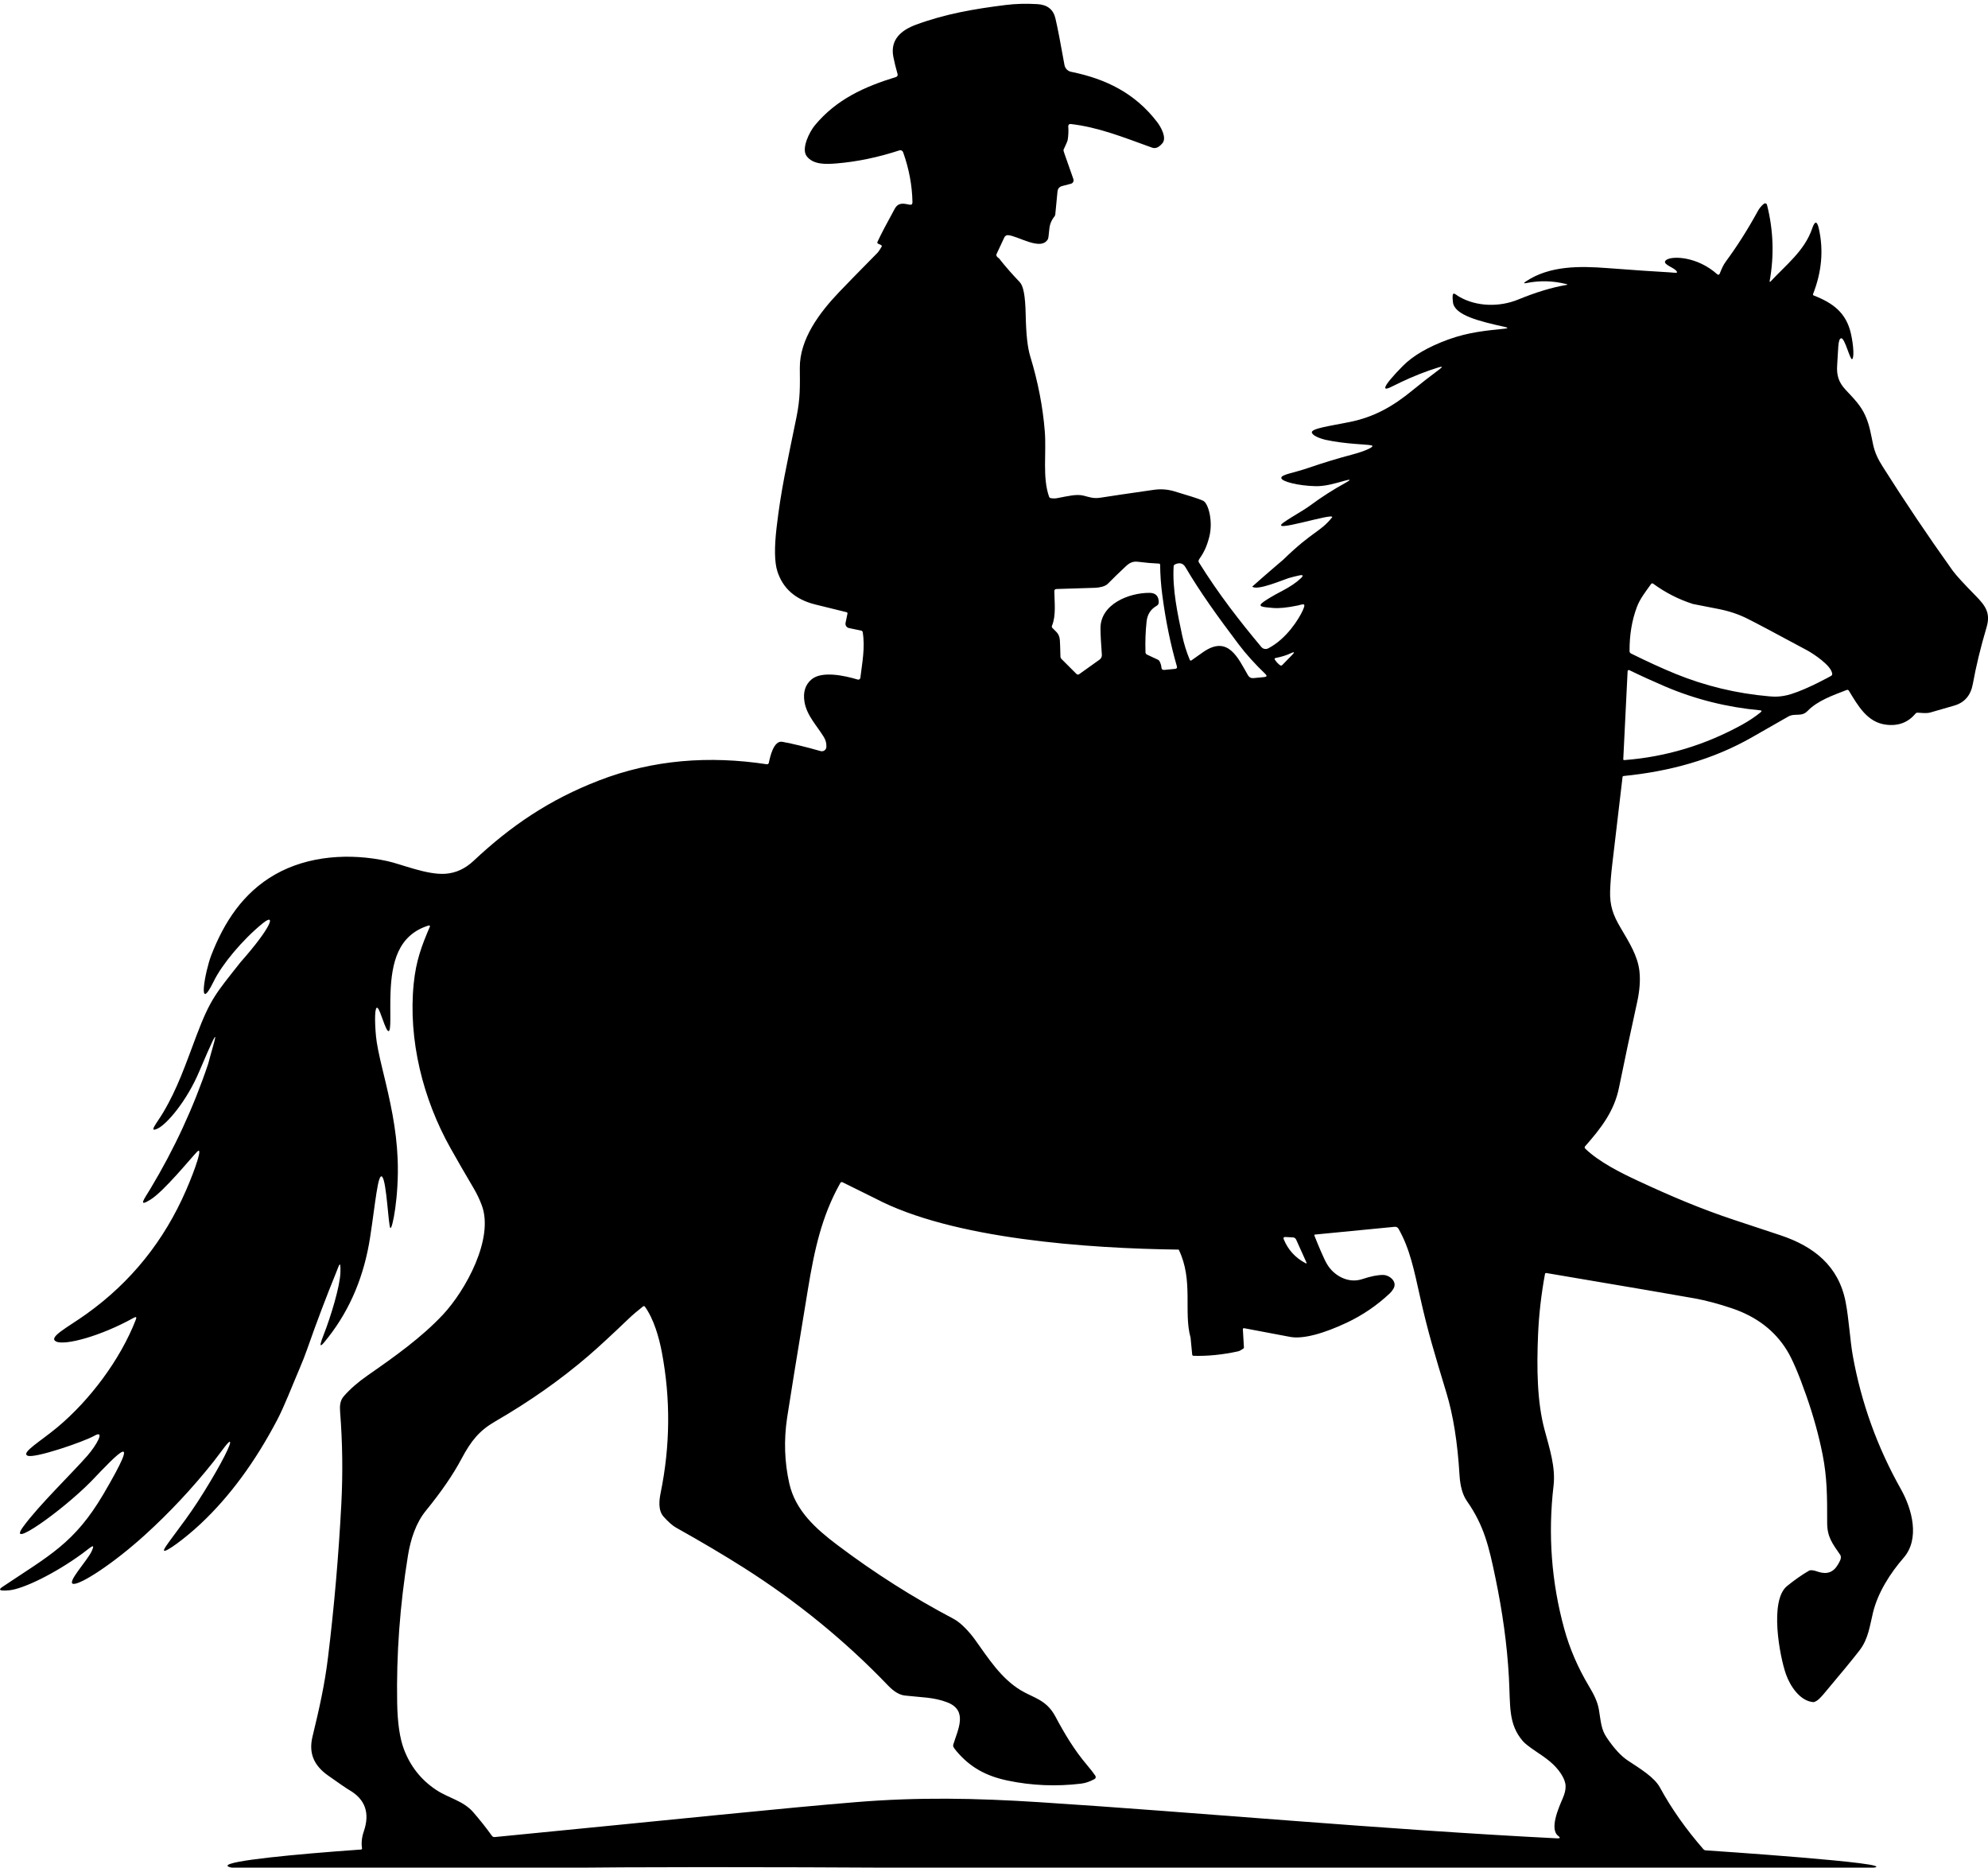 <?xml version="1.0" encoding="UTF-8"?>
<!DOCTYPE svg PUBLIC "-//W3C//DTD SVG 1.0//EN" "http://www.w3.org/TR/2001/REC-SVG-20010904/DTD/svg10.dtd">
<!-- Creator: CorelDRAW -->
<svg xmlns="http://www.w3.org/2000/svg" xml:space="preserve" width="1.667in" height="1.566in" version="1.0" shape-rendering="geometricPrecision" text-rendering="geometricPrecision" image-rendering="optimizeQuality" fill-rule="evenodd" clip-rule="evenodd"
viewBox="0 0 1666.68 1565.65"
 xmlns:xlink="http://www.w3.org/1999/xlink"
 xmlns:xodm="http://www.corel.com/coreldraw/odm/2003">
 <g id="Layer_x0020_1">
  <path fill="black" d="M855.91 3.2c4.46,-0.12 9.07,-0.04 13.83,0.24 8.3,0.5 13.33,4.45 15.07,11.87 1.8,7.6 4.33,20.66 7.62,39.19 0.52,2.86 2.72,5.09 5.55,5.67 29.36,5.98 53.62,17.99 72.07,42.05 3.69,4.8 8.2,13.54 4.45,17.88 -3.75,4.34 -6.4,4.44 -8.78,3.59 -25.05,-9.05 -45.07,-17.1 -68.2,-19.77 -1.07,-0.13 -2.01,0.79 -1.93,1.86 0.31,4.02 0.13,7.95 -0.52,11.78 -0.11,0.6 -0.94,2.57 -2.49,5.91 -1.28,2.75 -1.3,1.86 -0.08,5.61 1.02,3.05 3.48,10.06 7.39,21.04 0.58,1.68 -0.37,3.48 -2.07,3.91l-7.27 1.89c-2.36,0.6 -3.69,2.11 -3.97,4.53l-1.87 19.34c-0.06,0.6 -0.31,1.16 -0.68,1.63 -2.51,3.13 -3.94,6.61 -4.29,10.42 -0.48,5.11 -0.85,7.93 -1.14,8.49 -5.65,10.6 -25.24,-2.74 -33.52,-3.21 -1.3,-0.08 -2.5,0.67 -3.06,1.85l-6.48 13.85c-0.6,1.31 0.04,2.53 1.93,3.69 0.44,0.27 4.28,6.12 17.41,19.94 2.97,3.13 4.69,10.74 5.03,27.49 0.34,16.74 1.58,27.49 3.8,34.74 6.52,21.39 10.58,42.38 12.22,62.98 1.43,17.99 -2.11,38.84 3.6,54.76 0.21,0.62 0.77,1.08 1.41,1.18 1.88,0.31 3.67,0.31 5.34,0 9.15,-1.72 16.19,-3.6 22.19,-2.09 5.3,1.32 8.14,2.65 14.45,1.66 8.35,-1.33 23.13,-3.5 44.31,-6.54 6.07,-0.87 11.94,-0.41 17.64,1.35 10.95,3.37 19.43,5.75 23.82,7.83 4.4,2.08 8.46,17.3 5.13,30.27 -4.54,17.65 -10.63,18.27 -8.61,21.52 16.42,26.38 34.12,49.09 52.24,70.77 1.41,1.7 3.81,2.17 5.78,1.16 15.49,-8.04 25.65,-24.62 28.94,-31.77 3.28,-7.15 0.09,-5.04 -4.34,-4.13 -8.76,1.8 -15.61,2.48 -20.56,2.03 -8.51,-0.79 -14.12,-0.87 -7.68,-5.33 6.44,-4.46 14.76,-8.64 15.34,-8.95 6.69,-3.5 11.91,-7.04 15.63,-10.6 2.42,-2.28 1.98,-3.08 -1.27,-2.4 -2.67,0.56 -5.69,1.3 -9.07,2.28 -3.23,0.93 -26.59,10.96 -30.35,7.07 9.8,-8.82 25.87,-22.47 25.87,-22.47 25.26,-24.56 31.1,-23 41.18,-35.75 0.64,-3.84 -55.12,14.58 -40.5,4.3 7.7,-5.4 15.44,-9.23 22.52,-14.45 9.28,-6.85 18.91,-13 28.86,-18.47 5.11,-2.8 4.87,-3.42 -0.75,-1.82 -8.51,2.4 -16.37,4.68 -24.26,4.49 -14.52,-0.35 -28.59,-3.93 -28.59,-6.91 0,-2.97 9.65,-3.9 23.23,-8.58 12.07,-4.16 24.45,-7.91 37.1,-11.26 9.48,-2.5 19.21,-6.67 15.07,-7.51 -4.14,-0.85 -21.66,-0.98 -38.22,-4.58 -0.41,-0.08 -10.19,-2.36 -11.52,-5.93 -1.33,-3.57 15.37,-5.7 31.57,-9 20.6,-4.2 36.11,-12.84 53.41,-27.1 5.94,-4.91 13.3,-10.62 22.03,-17.16 2.76,-2.07 2.48,-2.59 -0.81,-1.57 -10.44,3.23 -20.93,7.35 -31.49,12.36 -7.31,3.46 -13.27,7.14 -13.22,4.66 0.05,-2.48 6.91,-10.31 14.76,-18.22 8.51,-8.59 21.16,-15.96 37.95,-22.11 17.46,-6.36 32.69,-7.58 47.31,-9.11 3.13,-0.33 3.17,-0.83 0.08,-1.52 -21.24,-4.68 -42.13,-9.81 -43.35,-20.64 -1.22,-10.83 1.41,-6.87 5.12,-4.72 14.68,8.59 34.07,8.8 49.5,2.46 15.05,-6.17 28.55,-10.25 40.5,-12.26 1.1,-0.19 1.12,-0.43 0.02,-0.7 -11.22,-2.84 -22.34,-3.13 -33.35,-0.91 -2.55,0.52 -2.73,0.04 -0.56,-1.39 20.06,-13.33 45.22,-12.86 68.3,-11.12 22.71,1.72 40.27,2.92 52.67,3.6 3.7,0.23 7.5,1.22 4.73,-1.67 -2.76,-2.89 -12.89,-5.68 -7.77,-8.96 5.12,-3.28 25.83,-2.7 42.5,12.28 0.62,0.56 1.61,0.33 1.93,-0.44 1.76,-4.35 2.88,-7.18 5.26,-10.41 9.63,-13.06 18.54,-27.15 26.77,-42.24 1.28,-2.34 2.98,-4.39 5.1,-6.11 0.91,-0.73 2.26,-0.27 2.55,0.85 5.39,21.16 6.13,42.55 2.22,64.18 -0.06,0.37 0.39,0.6 0.64,0.33 13,-14.06 28.67,-25.91 35.03,-44.6 2.26,-6.65 4.14,-6.54 5.65,0.31 3.98,17.95 2.36,36.11 -4.87,54.52 -0.25,0.64 -0.04,1.1 0.6,1.35 16.17,6.28 27.29,14.57 31.16,32.17 2.32,10.54 2.65,20.17 0.96,21.16 -1.69,1 -6.04,-17.54 -9.05,-17.49 -3.01,0.04 -2.52,9.63 -3.47,22.17 -0.7,9.11 1.37,14.93 7.1,21.06 7.22,7.74 12.73,13.29 16.37,21.41 3.81,8.49 4.6,14.97 6.65,24.53 1.49,6.98 4.33,12.55 7.95,18.3 18.37,29.09 37.91,58.16 58.68,87.23 2.67,3.72 9.05,10.72 19.17,21 8.55,8.67 12.81,14.74 9.3,26.6 -5.03,17.04 -8.86,32.84 -11.49,47.44 -1.72,9.63 -6.96,15.71 -15.67,18.22 -9.65,2.78 -16.33,4.7 -20.04,5.78 -3.06,0.87 -7.16,0.35 -10.54,0.15 -0.74,-0.04 -1.37,0.22 -1.85,0.78 -6.25,7.49 -14.51,10.58 -24.78,9.26 -15.63,-2.01 -23.23,-15.59 -31.07,-28.47 -0.37,-0.62 -1.14,-0.89 -1.83,-0.62 -11.59,4.53 -24.35,8.88 -32.81,17.62 -5.15,5.32 -10.5,1.45 -16.23,4.7 -12.42,7.08 -22.4,12.8 -29.96,17.12 -33.33,19.13 -69.83,28.88 -108.04,32.69 -0.46,0.04 -0.83,0.39 -0.87,0.85 -2.83,24.35 -5.71,48.76 -8.63,73.24 -0.95,8.03 -1.55,15.39 -1.78,22.05 -0.43,12.61 2.63,20.62 8.45,30.54 7.91,13.46 14.64,24.12 16.11,36.85 0.87,7.64 0.23,16.34 -1.91,26.07 -5.48,24.87 -10.56,48.78 -15.24,71.78 -4.02,19.8 -15.22,34.12 -28.41,49.07 -0.48,0.54 -0.46,1.37 0.08,1.89 11.7,11.3 29.9,20.33 43.67,26.75 28.28,13.19 53.46,23.87 81.62,33.19 20.77,6.85 33.62,11.12 38.57,12.78 27.79,9.32 48.61,25.57 54.48,55.8 2.8,14.45 3.75,32.51 6.04,45.22 7.1,39.4 20.54,76.67 40.31,111.78 9.5,16.87 16.03,41.7 2.3,57.52 -11.37,13.07 -21.61,29.23 -25.69,45.96 -2.69,11.12 -3.89,22.05 -11.2,31.56 -5.63,7.31 -15.71,19.61 -30.27,36.85 -2.26,2.54 -4.95,5.89 -8.35,6.67 -11.31,-0.77 -19.59,-13.42 -23.11,-23.3 -5.34,-15.05 -14.06,-61.84 0.85,-74 6.4,-5.2 12.63,-9.56 18.74,-13.08 2.56,-0.66 4.95,0.31 7.47,1.14 7.23,2.28 12.65,0.54 16.56,-6.23 1.3,-2.35 3.19,-5.07 2.01,-7.74 -6.87,-9.96 -11.14,-15.3 -11.12,-27.31 0.04,-22.05 -0.06,-38.06 -3.83,-57.04 -3.19,-16.09 -7.74,-32.53 -13.65,-49.36 -6.31,-18.03 -11.74,-30.7 -16.27,-38.05 -10.21,-16.56 -25.59,-28.3 -46.15,-35.22 -11.2,-3.77 -21.61,-6.55 -31.26,-8.31 -12.85,-2.34 -54.24,-9.42 -124.2,-21.24 -0.69,-0.1 -1.1,0.17 -1.22,0.85 -3.17,17.14 -5.12,34.29 -5.82,51.45 -1.12,27.08 -0.85,55.49 5.43,78.95 4.26,15.96 9.4,31.49 7.58,47.04 -4.78,40.83 -1.78,80.85 8.98,120.06 4.54,16.5 11.43,32.51 20.69,47.98 4.1,6.85 7.24,13.02 8.36,19.75 1.76,10.6 1.84,16.4 6.6,23.44 6.11,9.05 11.99,15.43 17.6,19.13 10.89,7.2 22.32,14.1 27,22.69 9.48,17.46 21.63,34.72 36.46,51.76 0.48,0.52 1.06,0.81 1.74,0.87 0,0 165.97,11.01 140.58,14.59 -8.39,1.19 -36.02,1.68 -55.87,1.91 -113.61,1.26 -237.57,1.8 -609.4,-0.98 -371.83,-2.79 -464.65,-1.07 -553.45,1.44 -15.92,0.46 -29.71,0.66 -41.37,0.64 -60.81,-0.15 -119.43,-0.5 -119.64,-4.68 -0.22,-4.18 55.77,-9.63 111.9,-13.6 0.68,-0.06 0.97,-0.41 0.87,-1.07 -0.69,-4.52 -0.17,-9.26 1.53,-14.22 5.24,-15.34 1.16,-26.87 -12.2,-34.58 -2.38,-1.39 -8.34,-5.46 -17.87,-12.24 -11.55,-8.22 -16.4,-18.39 -12.96,-32.59 5.72,-23.58 10.19,-43.42 12.96,-66.13 5.2,-42.48 8.94,-85.57 11.22,-129.24 1.32,-25.69 0.97,-51.28 -1.04,-76.79 -0.39,-5.11 -0.08,-9.54 3.11,-13.17 5.3,-6.07 11.98,-11.89 20.06,-17.5 22.46,-15.59 45.14,-31.74 63.13,-50.97 18.86,-20.19 42.85,-63.65 32.5,-91.52 -1.84,-4.97 -4.16,-9.85 -7,-14.63 -7.35,-12.44 -13.79,-23.6 -19.32,-33.48 -22.94,-40.91 -35.53,-90.52 -30.77,-137.83 1.93,-19.25 6.75,-31.94 13.56,-47.74 0.25,-0.58 -0.29,-1.18 -0.89,-1 -26.19,7.99 -31.14,31.85 -32.11,56.13 -0.64,16.23 0.81,32.88 -1.74,32.45 -2.55,-0.43 -6.61,-17.28 -9.08,-19.38 -2.48,-2.1 -2.6,10.46 -1.36,23.8 0.54,5.81 2.43,15.36 5.68,28.61 6.27,25.71 11.43,48.43 12.48,74.31 1.26,30.91 -4.61,60.06 -6.2,57.65 -1.59,-2.41 -3.06,-38.45 -6.69,-42.77 -3.63,-4.31 -5.77,22.02 -10.22,50.74 -4.97,32.13 -16.56,59.9 -34.78,83.31 -5.49,7.06 -9.71,12.4 -4.02,-2.04 5.69,-14.44 13.6,-40.2 13.92,-51.9 0.32,-11.7 -1.33,-5.48 -3.32,-0.6 -8.63,21.18 -16.73,42.55 -24.27,64.12 -1.94,5.57 -4.2,11.35 -6.77,17.33 -6.38,14.93 -12.67,31.35 -18.55,42.59 -18.59,35.47 -40.07,64.6 -64.39,87.39 -13.33,12.48 -29.63,24.31 -30.61,22.34 -0.98,-1.97 14.67,-19.94 28.4,-41.14 14.72,-22.71 26.89,-45.38 27.04,-49.3 0.14,-3.91 -7.39,7.66 -14.06,16.05 -17.66,22.19 -36.81,42.65 -57.41,61.34 -26.63,24.17 -53.87,41.64 -59.94,40.96 -6.07,-0.67 11.84,-19.65 15.37,-27.44 3.53,-7.78 -1.13,-2.88 -8.02,2.13 -23.54,17.17 -49.75,29.63 -61.17,30.69 -11.42,1.07 -7.21,-1.83 -5.37,-3.05 39.03,-26.15 60.03,-36.34 84.23,-77.32 33.72,-57.41 12.02,-34.17 -10.28,-10.82 -24.89,25.22 -71.15,57.64 -56.9,38 13,-17.91 40.87,-44.79 53.84,-59.6 7.72,-8.82 15.16,-22.02 6.07,-16.85 -9.09,5.17 -50.52,19.33 -56.17,16.79 -5.65,-2.54 10.72,-11.91 25.09,-23.9 26.65,-22.26 52.49,-56.13 65.68,-90.17 0.83,-2.13 0.25,-2.65 -1.74,-1.54 -28.01,15.61 -57.93,23.42 -65.06,19.91 -7.13,-3.51 9.64,-11.81 25.35,-23.06 37.29,-26.67 65.18,-61.32 83.67,-104 7.81,-18.01 14.43,-37.56 9,-31.9 -5.44,5.67 -27.57,32.85 -38.79,39.9 -11.22,7.05 -5.26,-0.61 -0.35,-8.79 20.1,-33.4 36.3,-68.41 48.61,-105.06 4.29,-16.83 13.73,-43.57 -7.39,6.19 -10.54,25.11 -27.41,44.74 -35.18,48.26 -7.77,3.52 -0.75,-4.18 4.86,-13.64 12.09,-20.37 18.7,-40.11 27.7,-63.96 11.76,-31.16 16.4,-35.72 36.96,-61.79 26.49,-29.95 30.17,-42.03 18.63,-32.67 -16.91,13.71 -34.08,34.46 -40.83,48.27 -14.38,29.4 -7.21,-8.66 -2.28,-21.39 10.81,-27.97 26.79,-52.59 53.5,-67.85 27.95,-15.98 62.98,-18.09 94.17,-11.28 11.8,2.57 33.42,11.8 48.86,10.62 8.65,-0.64 16.48,-4.26 23.46,-10.82 31.14,-29.26 63.46,-51.29 105.18,-67.4 45.32,-17.49 92.53,-20.91 140.61,-13.58 0.81,0.13 1.57,-0.41 1.74,-1.22 1.02,-4.93 4.04,-18.94 11.35,-17.6 9.13,1.7 19.81,4.28 32.05,7.78 2.42,0.69 4.84,-1.12 4.86,-3.62 0.04,-2.86 -0.39,-5.22 -2.07,-8.03 -5.38,-9.03 -14.41,-18.04 -16.29,-29.57 -1.33,-8.18 0.64,-14.47 5.92,-18.9 8.7,-7.29 27.74,-3.17 38.67,0.15 1,0.31 2.03,-0.31 2.24,-1.33 1.53,-12.74 4.1,-25.47 1.99,-38.32 -0.13,-0.77 -0.56,-1.24 -1.33,-1.39l-10.21 -2.13c-1.99,-0.41 -3.27,-2.38 -2.85,-4.37l1.61 -7.76c0.1,-0.54 -0.23,-1.04 -0.74,-1.16 -6.33,-1.51 -15.22,-3.7 -26.67,-6.58 -16.31,-4.14 -26.77,-13.37 -31.37,-27.7 -2.4,-7.52 -2.63,-19.72 -0.66,-36.63 3.75,-32.2 8.45,-52.09 16.67,-92.55 3.25,-16.01 2.94,-25.67 2.81,-41.26 -0.19,-24.31 16.61,-46.52 33.11,-63.81 5.48,-5.76 16.21,-16.75 32.22,-32.98 0.6,-0.6 1.65,-2.22 3.2,-4.8 0.39,-0.67 0.23,-1.16 -0.47,-1.49l-2.28 -1.07c-0.79,-0.35 -1,-0.93 -0.62,-1.72 3.08,-6.58 7.89,-15.78 14.39,-27.56 3,-5.49 7.21,-4.57 12.32,-3.52 1.74,0.37 2.59,-0.33 2.57,-2.11 -0.27,-14 -2.88,-27.95 -7.83,-41.84 -0.46,-1.29 -1.84,-1.97 -3.13,-1.54 -17.89,5.84 -35.37,9.49 -52.44,10.91 -9.21,0.79 -19.83,1.2 -25.3,-6.09 -4.8,-6.4 2.54,-20.62 6.83,-25.78 18.07,-21.82 41.51,-32.41 68.1,-40.56 1.02,-0.31 1.59,-1.37 1.3,-2.38 -1.57,-5.53 -2.75,-10.37 -3.56,-14.53 -2.81,-14.62 6.79,-22.42 19,-26.94 24.62,-9.07 48.57,-13.19 75,-16.5 4.19,-0.53 8.52,-0.85 12.98,-0.98zm88.01 471.46c2.78,-2.59 5.63,-4.29 10.01,-3.74 6.4,0.81 12.35,1.32 17.79,1.55 0.5,0.02 0.89,0.43 0.89,0.93 0.1,8.53 0.7,17.04 1.84,25.55 2.79,21.22 6.85,41.09 12.19,59.58 0.39,1.31 -0.1,2.03 -1.47,2.18l-8.96 0.87c-1.6,0.15 -2.43,-0.56 -2.53,-2.15 -0.09,-1.55 -0.61,-3.24 -1.56,-5.11 -0.31,-0.58 -0.75,-1.01 -1.35,-1.28l-9.21 -4.31c-0.72,-0.36 -1.2,-1.06 -1.22,-1.87 -0.29,-9.01 0.02,-17.64 0.93,-25.9 0.64,-5.93 3.48,-10.31 8.51,-13.15 1.03,-0.57 1.65,-1.65 1.67,-2.81 0.02,-5.32 -2.59,-8 -7.85,-8.02 -17.13,-0.02 -41.19,9.4 -41,30.04 0.04,4.95 0.44,12.22 1.16,21.85 0.12,1.59 -0.58,3.15 -1.89,4.08l-17.14 12.24c-0.68,0.49 -1.64,0.41 -2.24,-0.19l-12.71 -12.72c-0.45,-0.46 -0.72,-1.08 -0.74,-1.72 -0.15,-6.85 -0.31,-11.45 -0.48,-13.79 -0.39,-5.81 -3.36,-7.18 -6.32,-10.43 -0.48,-0.52 -0.56,-1.12 -0.29,-1.76 3.58,-8.57 2.05,-19.9 1.97,-28.88 -0.03,-1.25 0.6,-1.89 1.84,-1.93 19.46,-0.58 30.28,-0.91 32.5,-1.02 3.59,-0.14 8.33,-1.18 10.44,-3.31 4.29,-4.37 9.36,-9.3 15.22,-14.78zm41.06 -1.49c1.95,-0.92 3.67,-1.19 5.15,-0.82 1.48,0.39 2.71,1.43 3.71,3.12 12.36,21.08 27.15,41.53 44.58,64.64 6.15,8.16 13.6,16.44 22.4,24.87 1.59,1.52 1.28,2.38 -0.91,2.61l-9 0.87c-2.05,0.19 -3.58,-0.6 -4.64,-2.38 -8.28,-14.26 -16.55,-34.12 -37.62,-19.4 -2.13,1.49 -5.42,3.81 -9.83,6.94 -0.46,0.31 -1.1,0.15 -1.31,-0.37 -2.78,-6.64 -4.91,-13.5 -6.42,-20.6 -3.75,-17.7 -8.32,-38.67 -7.14,-57.97 0.05,-0.66 0.44,-1.24 1.04,-1.51zm399.29 16.33c0.37,-0.51 1.09,-0.61 1.61,-0.25 10.41,7.6 21.57,13.29 33.5,17.08 0.02,0.02 7.1,1.4 21.24,4.16 8.74,1.7 16.77,4.36 24.1,8.01 6.89,3.41 23.56,12.25 50.04,26.52 5.68,3.06 20.61,12.94 21.29,19.73 0.09,0.83 -0.23,1.46 -0.95,1.87 0,0 -19.19,10.79 -33.41,15.21 -8.67,2.69 -14.6,2.24 -18.56,1.89 -27.35,-2.38 -53.57,-8.7 -78.68,-18.95 -10.83,-4.43 -23.19,-10.08 -37.04,-16.93 -0.81,-0.4 -1.22,-1.06 -1.24,-1.99 -0.1,-13.55 1.97,-25.96 6.23,-37.2 2.55,-6.72 7.04,-12.4 11.87,-19.15zm-302.2 58.16c1.6,-0.78 2.5,-1.03 2.68,-0.78 0.18,0.26 -0.36,1.02 -1.61,2.3l-8.18 8.38c-0.48,0.48 -1.2,0.52 -1.74,0.15 -1.76,-1.27 -3.27,-2.9 -4.53,-4.91 -0.26,-0.46 -0.02,-1.04 0.5,-1.14 5.26,-1.06 9.55,-2.39 12.88,-4zm282.47 14.95c0.04,-0.68 0.77,-1.12 1.4,-0.83 9.91,4.81 19.87,9.34 29.89,13.63 25.82,11.04 52.71,17.56 79.65,20.02 1.6,0.15 1.78,0.72 0.52,1.74 -4.58,3.71 -9.59,7.06 -15.03,10.08 -31.2,17.29 -64.27,27.27 -99.22,29.94 -0.61,0.04 -0.87,-0.23 -0.85,-0.83l3.64 -73.75zm-660 429.04c0.35,-0.62 1.14,-0.87 1.77,-0.56 16.23,8.05 25.36,12.56 27.39,13.54 64.63,34.12 178.47,41.98 254.5,42.94 12.57,25.86 3.88,52.27 9.93,73.81l1.37 14.14c0.06,0.69 0.46,1.06 1.16,1.08 11.76,0.35 24.17,-0.89 37.23,-3.73 1.1,-0.23 2.58,-1 4.45,-2.3 0.27,-0.21 0.48,-0.5 0.54,-0.83l-0.91 -15.51c0.14,-0.64 0.54,-0.91 1.18,-0.76l37.62 7.11c11.45,2.53 29.61,-2.98 48.1,-11.65 13.48,-6.34 25.63,-14.62 36.46,-24.85 1.12,-1.06 2.11,-2.34 2.98,-3.89 3.33,-5.89 -3.46,-11.29 -8.63,-11.37 -4.62,-0.06 -10.47,1.1 -17.6,3.48 -11.76,3.96 -23.87,-2.9 -29.58,-12.63 -2.94,-5 -7.6,-16.46 -10.56,-23.87 -0.14,-0.38 0.11,-0.81 0.52,-0.85l66.83 -6.5c1.29,-0.13 2.53,0.51 3.17,1.63 9.53,16.7 13.05,34.68 18.02,56.87 6.62,29.61 11.98,47.08 22.17,80.75 5.7,18.8 9.34,41.74 10.96,68.82 0.56,9.42 2.61,16.65 6.13,21.72 14.47,20.75 18.49,37.94 24.16,65.37 5.59,27.08 9.59,54.56 11.12,82.63 1.32,24.17 -0.68,39.03 11.78,53.48 1.6,1.86 5.2,4.68 10.81,8.47 7.62,5.13 15.74,10.41 21.18,18.94 4.72,7.42 4.91,12.26 1.14,20.98 -2.94,6.83 -11.2,25.23 -3.56,30.97 1.99,1.51 1.68,2.19 -0.95,2.05 -145.37,-7.33 -302.37,-21.86 -434.01,-30.31 -53.98,-3.45 -101.37,-4.33 -153.65,-0.06 -61.9,5.04 -144.93,13.87 -303.03,29.3 -0.89,0.08 -1.78,-0.32 -2.3,-1.04 -4.78,-6.66 -10,-13.25 -15.65,-19.77 -8.43,-9.71 -20.68,-11.78 -31.24,-18.82 -12.51,-8.31 -21.48,-19.65 -26.92,-34.02 -3.47,-9.19 -5.36,-22.13 -5.65,-38.84 -0.72,-40.64 2.28,-81.82 9.05,-123.52 2.21,-13.73 6.77,-27.48 14.97,-37.52 12.93,-15.84 22.87,-30.31 29.85,-43.46 8.16,-15.32 14.95,-23.69 28.22,-31.39 28.91,-16.73 54.99,-35.07 78.24,-55.05 8.06,-6.92 19.28,-17.27 33.71,-31.08 3.33,-3.19 7.37,-6.64 12.15,-10.39 0.47,-0.37 1.16,-0.27 1.51,0.23 7.57,10.56 11.88,25.92 14.24,38.43 7.35,38.95 7.02,78.16 -1.04,117.69 -1.2,5.9 -2.36,14.61 2.53,20.02 4.02,4.43 7.43,7.44 10.25,9.03 21.63,12.11 40.58,23.34 56.85,33.67 44.91,28.51 85.28,61.47 121.12,98.88 4.81,5.01 9.47,7.78 13.96,8.3 13.46,1.57 24.22,1.29 35.65,5.74 17.54,6.83 8.8,22.83 4.95,35.42 -0.2,0.69 -0.14,1.33 0.17,1.97 0.48,0.91 1.35,2.11 2.61,3.6 11.51,13.54 24.64,20.75 42.9,24.58 20.07,4.2 40.54,5.05 61.39,2.57 4.12,-0.49 7.68,-1.88 11.37,-3.85 0.99,-0.54 1.32,-1.8 0.7,-2.75 -1.45,-2.22 -3.89,-5.36 -7.35,-9.44 -10.27,-12.11 -18.61,-26.04 -26.15,-40.23 -7.6,-14.31 -18.61,-15.65 -29.13,-22.07 -16.67,-10.16 -27.02,-26.7 -38.31,-42.42 -4.5,-6.25 -11.66,-14.1 -17.89,-17.39 -33.94,-17.87 -66.42,-38.49 -97.46,-61.91 -17.83,-13.45 -35.16,-28.73 -40.31,-51.63 -4.02,-17.93 -4.64,-36.25 -1.84,-54.97 1.97,-13.1 7.76,-48.9 17.39,-107.39 5.57,-33.89 11.66,-61.8 27.27,-89.59zm371.77 47.43c-0.61,-1.47 -0.12,-2.15 1.45,-2.07l6.06 0.31c1.35,0.06 2.3,0.7 2.86,1.94l8.55 18.99c0.4,0.91 0.17,1.14 -0.72,0.68 -8.47,-4.45 -14.53,-11.05 -18.2,-19.85z"/>
 </g>
</svg>
